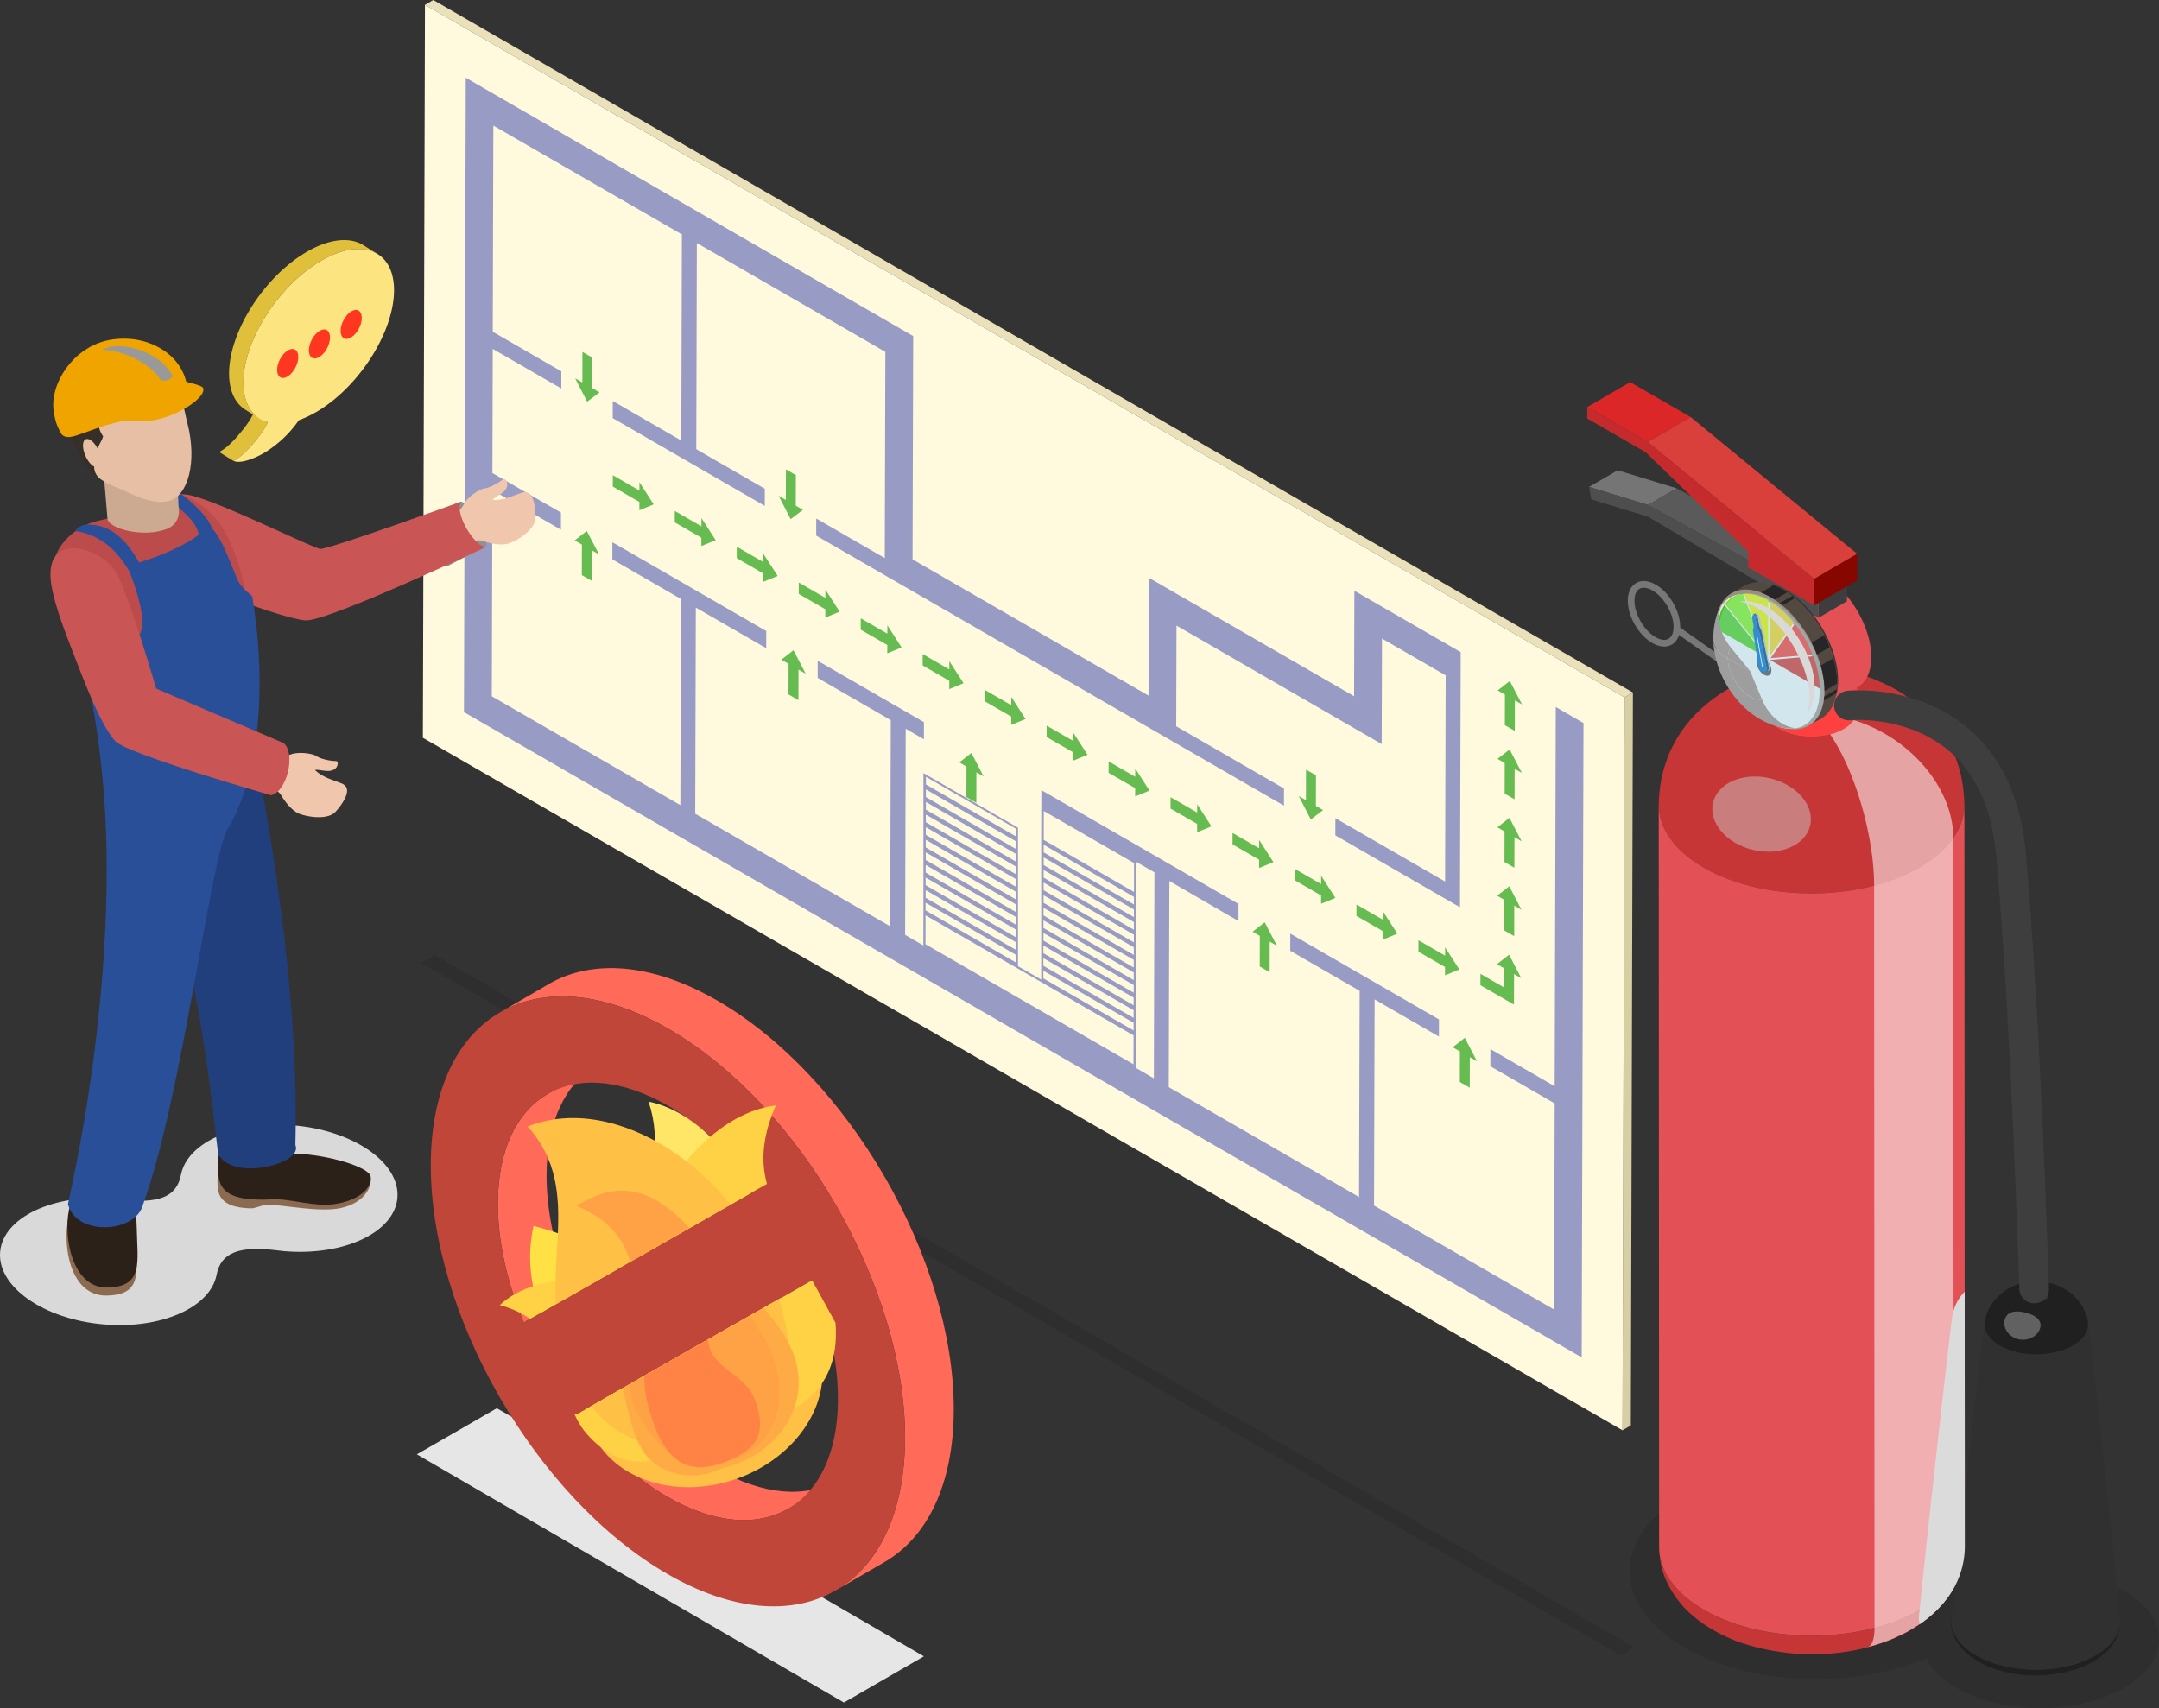 <?xml version="1.0" encoding="UTF-8"?> <svg xmlns="http://www.w3.org/2000/svg" xmlns:xlink="http://www.w3.org/1999/xlink" viewBox="0 0 2321.17 1836.54"><rect x="0" y="0" width="2321.17" height="1836.54" fill="#333333" stroke="none"/><defs><style>.cls-1{fill:none;}.cls-2{isolation:isolate;}.cls-3,.cls-49{opacity:0.1;}.cls-4{fill:#c73636;}.cls-5{fill:#e35156;}.cls-6{fill:#ff4040;}.cls-7{fill:#ccc;opacity:0.47;}.cls-44,.cls-67,.cls-7,.cls-8{mix-blend-mode:screen;}.cls-8{opacity:0.54;}.cls-9{fill:#fff;}.cls-10{fill:#202020;}.cls-11{fill:#353535;}.cls-12{fill:#303030;}.cls-13{fill:#a6a6a6;}.cls-14{fill:#616161;}.cls-15,.cls-39{mix-blend-mode:multiply;}.cls-16{clip-path:url(#clip-path);}.cls-17{fill:#dbdbdb;}.cls-18{fill:#3e3e3e;}.cls-19{fill:#757575;}.cls-20{fill:#5a5a5a;}.cls-21{fill:#3d3d3d;}.cls-22{fill:#4e4e4e;}.cls-23{fill:#db2727;}.cls-24{fill:#d93f3b;}.cls-25{fill:#880600;}.cls-26{fill:#c52b2c;}.cls-27{fill:#777;}.cls-28{fill:#3b3633;}.cls-29{fill:#524a40;}.cls-30{fill:#999085;}.cls-31{fill:#e6e6e6;}.cls-32{fill:#4cc21e;}.cls-33{fill:#dbe200;}.cls-34{fill:#cc3229;}.cls-35{fill:#e7c421;}.cls-36{fill:#79e21a;}.cls-37{fill:#ed392e;}.cls-38{fill:#4a4a4a;}.cls-39{fill:#b3b3b3;}.cls-40{fill:#0067c2;}.cls-41{fill:#013d75;}.cls-42{fill:#0157a8;}.cls-43{fill:#a6e7ff;opacity:0.3;}.cls-45{fill:#9e9e9e;}.cls-46{fill:#d9d9d9;}.cls-47{clip-path:url(#clip-path-2);}.cls-48{fill:#262626;}.cls-50{fill:#d8cea4;}.cls-51{fill:#eae1bb;}.cls-52{fill:#fff9de;}.cls-53{fill:#989cc4;}.cls-54{fill:#66bc51;}.cls-55{fill:#919191;}.cls-56{fill:#f0c7ad;}.cls-57{fill:#c95555;}.cls-58{fill:#8c6a4f;}.cls-59{fill:#2b2119;}.cls-60{fill:#213f7d;}.cls-61{fill:#bc4b4b;}.cls-62{fill:#294f99;}.cls-63{fill:#ccaa92;}.cls-64{fill:#e6bfa5;}.cls-65{fill:#382e28;}.cls-66{fill:#f0a400;}.cls-67{fill:#999;}.cls-68{fill:#e0c03b;}.cls-69{fill:#fce481;}.cls-70{fill:#ff3721;}.cls-71{fill:#ff6a59;}.cls-72{fill:#bf4639;}.cls-73{clip-path:url(#clip-path-3);}.cls-74{fill:#ffe045;}.cls-75{fill:#ffe666;}.cls-76{fill:#ffc145;}.cls-77{fill:#ffd145;}.cls-78{fill:#ffab45;}.cls-79{fill:#ffa245;}.cls-80{fill:#ff8345;}</style><clipPath id="clip-path" transform="translate(-351.92 -84.69)"><path class="cls-1" d="M2135.7,1749.08c0-.24,0-.49,0-.74l-.44-798.12c0,24.76,16.6,49.49,49.63,68.12,65,36.66,169,35.85,232.35-1.82,31.14-18.52,46.65-42.51,46.64-66.46l.44,798.12c0,1.49-.06,3-.18,4.49a58.93,58.93,0,0,1-4.36,17.81,58.93,58.93,0,0,0,4.36-17.81c.12-1.5.18-3,.18-4.49-.3,24.64-10.31,59.91-56.35,88-36.66,22.41-106.52,39.84-182.77,15.23-18.79-6.07-47-20.32-64.5-40.54-20.68-23.82-23.93-44.48-24.75-57.55a55.87,55.87,0,0,0,1.34,8.05,55.87,55.87,0,0,1-1.34-8.05h0c-.15-1.67-.25-3.35-.25-5Zm6,24.65q-1.23-2.58-2.2-5.17Q2140.44,1771.16,2141.66,1773.73Z"></path></clipPath><clipPath id="clip-path-2" transform="translate(-351.92 -84.69)"><path id="SVGID" class="cls-1" d="M2227.36,714.49c10.62-6,25.26-5.13,41.41,4.19s30.75,25.29,41.3,43.56,17,38.86,17,57.42-6.65,31.58-17.27,37.63l-13.58,7.89c10.62-6,17.21-19.07,17.27-37.63s-6.45-39.14-17-57.41-25.15-34.24-41.3-43.57-30.8-10.24-41.41-4.19Z"></path></clipPath><clipPath id="clip-path-3" transform="translate(-351.92 -84.69)"><path class="cls-1" d="M915,1506.72l253-144.2,61.93-34.9,39.61-128.74-252-81.92L732.1,1241l44.68,370.82,123.83,182.85,210.19,70.59,158.74-323-44.54-81L972,1605.44S902.53,1611.57,915,1506.72Z"></path></clipPath></defs><g class="cls-2"><g id="Layer_1" data-name="Layer 1"><g class="cls-3"><ellipse cx="2304.78" cy="1773.73" rx="200.72" ry="116.26" transform="translate(-356.93 -78.15) rotate(-0.16)"></ellipse><ellipse cx="2545.76" cy="1847.48" rx="127.33" ry="73.75" transform="translate(-357.14 -77.47) rotate(-0.16)"></ellipse></g><path class="cls-4" d="M2407.94,1836.23c46-28.14,56-63.41,56.35-88,0,24-15.49,47.94-46.64,66.46-63.34,37.67-167.36,38.48-232.35,1.82-33-18.63-49.61-43.36-49.63-68.12.5,12.39,1.44,35.43,25,62.58,17.55,20.22,45.71,34.47,64.5,40.54C2301.42,1876.07,2371.28,1858.64,2407.94,1836.23Z" transform="translate(-351.92 -84.69)"></path><path class="cls-4" d="M2463.85,950.06c-.53-13.4-1.61-41.27-19.06-70.17-14.22-23.55-31.6-40.44-56.38-54.78-14.28-8.05-33.43-7.54-54.68,3,19.41,11,19.81,28.94.89,40.19s-50,11.49-69.38.54-19.81-28.94-.9-40.19,50-11.49,69.39-.54c21.25-10.56,40.4-11.07,54.68-3-11.2-5.88-41-21.52-81.77-22.47-12-.29-48.71-1.14-88.44,18.49-24.47,12.09-81.56,48.89-83,129.09,0,24.76,16.6,49.49,49.63,68.12,65,36.66,169,35.85,232.35-1.82C2448.35,998,2463.86,974,2463.85,950.06Z" transform="translate(-351.92 -84.69)"></path><path class="cls-5" d="M2464.29,1748.18l-.44-798.12c0,24-15.5,47.94-46.64,66.46-63.34,37.67-167.36,38.48-232.35,1.82-33-18.63-49.62-43.36-49.63-68.12l.44,798.12c0,24.76,16.6,49.49,49.63,68.12,65,36.66,169,35.85,232.35-1.82C2448.8,1796.12,2464.3,1772.13,2464.29,1748.18Z" transform="translate(-351.92 -84.69)"></path><path class="cls-6" d="M2348.55,848.47l-.05-82.93c0,7.15-4.62,14.32-13.92,19.85-18.92,11.24-50,11.49-69.39.54-9.86-5.56-14.82-12.95-14.82-20.34l0,82.93c0,7.39,5,14.78,14.83,20.34,19.4,10.95,50.47,10.71,69.38-.54C2343.92,862.79,2348.55,855.62,2348.55,848.47Z" transform="translate(-351.92 -84.69)"></path><path class="cls-5" d="M2278.15,701.43c9.13-5.31,21.76-4.59,35.65,3.43,27.62,15.95,50.08,54.86,50,86.59,0,15.76-5.65,26.88-14.66,32.12l-39.82,23.14c9-5.24,14.62-16.35,14.66-32.12.09-31.73-22.38-70.64-50-86.58-13.9-8-26.53-8.75-35.66-3.44Z" transform="translate(-351.92 -84.69)"></path><path class="cls-4" d="M2274,728c-27.61-15.94-50.23-3.06-50.32,28.67s22.38,70.65,50,86.59,50.23,3.05,50.32-28.68S2301.59,744,2274,728Z" transform="translate(-351.92 -84.69)"></path><ellipse class="cls-7" cx="2245.91" cy="960.1" rx="39.56" ry="53.63" transform="translate(445.29 2841.92) rotate(-76.77)"></ellipse><path class="cls-6" d="M2254.67,769.72c-16.89-9.75-30.72-1.87-30.78,17.54s13.69,43.22,30.59,53,30.72,1.87,30.78-17.54S2271.57,779.48,2254.67,769.72Z" transform="translate(-351.92 -84.69)"></path><g class="cls-8"><path class="cls-9" d="M2359.75,1855.8l7.37-2.06c12.87-4.22,13.64-4.48,20.73-7.49,12-5.58,12.76-5.91,19.89-10.09,10.17-6.47,15.27-9.72,25.68-19.48,6.61-6.89,8.18-8.52,13.91-16.37a29.06,29.06,0,0,0,5-16.74c-.11-199.62-.33-598.68-.44-798.12,0-53.76-47.07-108.14-107-126.46a32.65,32.65,0,0,1-10.37,9.21,57.86,57.86,0,0,1-15,6.08c26.47,38.53,47.25,108.78,47.28,162.53.11,199.44.33,598.5.44,798.12,0,12.37-2.91,19.66-7.47,20.87Z" transform="translate(-351.92 -84.69)"></path></g><g class="cls-2"><path class="cls-10" d="M2449.66,1825.88c.08-1.33.28-2.64.47-4,0,.2,0,.15,0-.15-2.14,15.78,6.62,28.92,18.95,38,13.9,10.25,31.11,15.82,48,18.42a152.26,152.26,0,0,0,48.16-.14c15.09-2.56,30.22-7.19,43.14-15.59,13.43-8.71,25.43-23.12,22.48-40.17,2.81,16.88-6,32.29-19,42.58-14.46,11.43-32.82,17.36-50.88,19.9-26.11,3.67-54.77.69-78.44-11.49-13.9-7.15-26.51-18-31.32-33.36A38.94,38.94,0,0,1,2449.66,1825.88Z" transform="translate(-351.92 -84.69)"></path><path class="cls-11" d="M2531.87,1472.19c-2.18,1.31-4.13,3.58-3.46,6.28.63,2.54,3.19,4.15,5.46,5.07,5.09,2,11.87,1.92,16.63-1,2-1.23,3.91-3.26,3.55-5.8-.4-2.79-3.17-4.59-5.56-5.55C2543.4,1469.18,2536.64,1469.32,2531.87,1472.19Z" transform="translate(-351.92 -84.69)"></path><path class="cls-12" d="M2449.89,1830.79c-.67-5.71,33.1-309.93,35.91-325.56-1.71,9.45,4.25,17.88,11.52,23.21,8.09,5.94,17.86,9.26,27.66,11,19.39,3.48,42.63,1.32,59.13-10.29,7.6-5.36,14-13.83,12.3-23.62,5.48,31.58,35.43,319.14,34.8,325.21a34.57,34.57,0,0,1-4.85,14.09c-6.45,10.73-17.39,18.29-28.55,23.48-24.16,11.25-52.28,13.82-78.49,10.19-14.21-2-28.38-6-41-12.9-10.7-5.84-20.88-14.14-25.87-25.54A32.61,32.61,0,0,1,2449.89,1830.79Z" transform="translate(-351.92 -84.69)"></path><path class="cls-10" d="M2485.5,1508.7a21.63,21.63,0,0,1,.28-3.36c0-.14,0-.27.07-.4l0,.29c.35-1.8.74-3.58,1.26-5.34.24-.83.52-1.64.81-2.46.14-.39.93-2.47.61-1.61,4.11-10.59,11.87-18.72,21.3-24.8l-1.11.68a63.3,63.3,0,0,1,11.09-5.45c25.69-9.24,57.67-.92,71.43,24.29,3.17,5.8,6,13.3,5.42,20-.69,7.35-5.61,13.44-11.32,17.75-7,5.28-15.47,8.51-24,10.42a93,93,0,0,1-34.39,1.08c-2.15.21-5.85-1.09-7.72-1.58a83.18,83.18,0,0,1-9.75-3.13,50,50,0,0,1-15.6-9.55,27.67,27.67,0,0,1-6.69-9.21c-.64-1.5-1.64-4-1.54-5.77C2485.53,1510,2485.51,1509.32,2485.5,1508.7Zm68.35-32.65c-1.77-5.56-10.2-6.51-15-6-4.11.44-12.35,3.21-10.21,8.94,1.93,5.19,9.83,6.19,14.52,5.78C2547.26,1484.41,2555.69,1481.83,2553.85,1476.05Z" transform="translate(-351.92 -84.69)"></path><path class="cls-13" d="M2560.77,1465.71l-.62-.2Z" transform="translate(-351.92 -84.69)"></path><path class="cls-14" d="M2508.27,1501c-3.94,7.35-.07,15.91,6.29,20.41a21.41,21.41,0,0,0,24.37,0c5.48-4,9.38-11.51,4.81-17.63-3.29-4.4-9.24-6.4-14.37-7.72-7.08-1.83-17-2.66-21.1,4.92Z" transform="translate(-351.92 -84.69)"></path></g><g class="cls-15"><g class="cls-16"><path class="cls-17" d="M2414.91,1819.69c.08-1.33.28-2.64.47-4,0,.2,0,.15,0-.15a34.06,34.06,0,0,0-.2,7.25c1.65-25.31,33-307.35,35.82-323.65v0l0-.07v0h0l.06-.3-.06.29c.35-1.79.75-3.58,1.27-5.33.24-.83.52-1.65.8-2.46.14-.39.94-2.47.62-1.61,4.06-10.46,11.68-18.51,20.94-24.57a63.35,63.35,0,0,1,10.34-5c25.69-9.24,57.67-.92,71.43,24.29,2.53,4.63,4.84,10.35,5.36,15.89,5.73,34.85,34.26,308.44,34.66,323.74a30,30,0,0,0-.29-7.88c2.81,16.88-6,32.3-19,42.58-14.46,11.43-32.82,17.37-50.88,19.9-26.11,3.68-54.77.69-78.45-11.48-13.89-7.15-26.51-18-31.31-33.36A38.94,38.94,0,0,1,2414.91,1819.69Zm35.84-317.12v0Zm42.87-30.59a4.92,4.92,0,0,1-.09-.64A4.92,4.92,0,0,0,2493.62,1472Zm.22.82c.08.21.23.38.33.59a5.2,5.2,0,0,1-.41-.9C2493.79,1472.59,2493.8,1472.69,2493.84,1472.8Zm8.9,5.56a18.42,18.42,0,0,1-3.62-1,10.69,10.69,0,0,1-4.5-3.16C2496.3,1476.62,2499.51,1477.87,2502.74,1478.36Zm-17.14,394.07a157.75,157.75,0,0,0,17.67,1.36A162,162,0,0,1,2485.6,1872.43ZM2475,1529a74.39,74.39,0,0,0,9.22,3A82.44,82.44,0,0,1,2475,1529Zm-26.45,333a111.16,111.16,0,0,0,19.27,7A114,114,0,0,1,2448.53,1862Zm11-342.23c.83.75,1.68,1.46,2.56,2.13C2461.21,1521.18,2460.35,1520.47,2459.53,1519.73Zm4.49,3.5c.6.41,1.2.83,1.82,1.22C2465.22,1524.06,2464.62,1523.64,2464,1523.23Zm4.82,346c1,.27,2.07.5,3.11.74C2470.91,1869.73,2469.87,1869.5,2468.84,1869.23Zm5.15-340.64c-.89-.37-1.77-.77-2.65-1.18C2472.22,1527.83,2473.1,1528.21,2474,1528.59Zm-4.36-2c-.6-.3-1.18-.63-1.77-1Q2468.73,1526.11,2469.63,1526.57Zm23.9-55.32a5.9,5.9,0,0,1,2.64-4.6A5.29,5.29,0,0,0,2493.53,1471.25Zm16.62-7.23a19,19,0,0,1,3.59,1,10.37,10.37,0,0,1,4.6,3.34C2516.72,1465.83,2513.47,1464.53,2510.15,1464Zm8.71,5.37a4.31,4.31,0,0,1,.33.91,4.08,4.08,0,0,0-.1-.45C2519,1469.68,2518.92,1469.55,2518.86,1469.39Zm.42,1.34c.27,2.44-1.51,4.4-3.47,5.6C2518,1475.07,2519.66,1473.23,2519.28,1470.73Zm-4.32,6,.28-.14Zm-13.16,57.77c12.44.71,25.48-1,36.89-5.81a75.21,75.21,0,0,1-12.15,3.78A91.92,91.92,0,0,1,2501.8,1534.55Zm-7.45-.71c1.78.24,3.58.45,5.41.59C2498,1534.3,2496.15,1534.08,2494.35,1533.84Zm67.55-31.18c0,.22,0,.45,0,.67C2561.89,1503.11,2561.9,1502.88,2561.9,1502.66Zm-15.18,365.55c2.22-.64,4.41-1.33,6.58-2.09C2551.14,1866.9,2548.93,1867.56,2546.72,1868.21Zm5.47-347.44-.25.2Zm-2.08,1.62c-.86.63-1.78,1.17-2.68,1.75.63-.41,1.31-.74,1.92-1.17C2549.61,1522.79,2549.85,1522.58,2550.11,1522.39Zm-6,3.77c-1.38.75-2.8,1.44-4.24,2.07C2541.28,1527.58,2542.7,1526.92,2544.08,1526.16Zm17.41-19.65c0-.11,0-.23.06-.34C2561.53,1506.28,2561.52,1506.4,2561.49,1506.51Zm-6.84,359.1a99.21,99.21,0,0,0,10.6-4.56c-.73.37-1.46.75-2.19,1.09C2560.31,1863.42,2557.49,1864.55,2554.65,1865.61Zm41.51-39.27c.07-.4.15-.78.2-1.18C2596.31,1825.55,2596.23,1825.94,2596.16,1826.34Zm-22.45,29.92-.05,0,0,0Zm-5.55,3.29c.4-.21.8-.44,1.19-.66C2569,1859.11,2568.56,1859.34,2568.16,1859.55Zm-55,14.14q-3.93.16-7.85.14C2508,1873.85,2510.58,1873.81,2513.2,1873.69Zm7.44-.54c-1.21.11-2.43.22-3.65.31C2518.21,1873.37,2519.43,1873.26,2520.64,1873.15Zm-37.29-1c-.71-.1-1.42-.22-2.12-.33l1.16.2Zm-8.34-1.47,2.4.47Zm-26.86-8.89q-2.15-1-4.24-2.16Q2446,1860.75,2448.15,1861.77Zm-13.51-8-1.31-1,1,.79Zm6.57,4.28c-.55-.32-1.12-.63-1.67-1C2440.08,1857.44,2440.66,1857.74,2441.21,1858.07Zm-11.37-8.14.28.24Z" transform="translate(-351.92 -84.69)"></path><path class="cls-17" d="M2475,1464.82c-.11.08-.23.17-.35.24l-.76.45Z" transform="translate(-351.92 -84.69)"></path><path class="cls-17" d="M2526,1459.52l-.62-.21Z" transform="translate(-351.92 -84.69)"></path></g></g><path class="cls-18" d="M2538.8,1486a15.93,15.93,0,0,1-15.91-15.43c-.09-2.92-9.16-293.72-24.86-466.37-4.58-50.37-22-88.4-51.87-113.06-45.25-37.4-104-32.05-104.63-32a15.92,15.92,0,1,1-3.15-31.68c2.95-.29,72.69-6.63,128.07,39.13,36.62,30.27,57.92,75.6,63.29,134.73,15.79,173.6,24.89,465.35,25,468.27a15.91,15.91,0,0,1-15.42,16.4Z" transform="translate(-351.92 -84.69)"></path><g class="cls-2"><polygon class="cls-19" points="1771.79 542.91 1802.56 525.03 1739.2 505.65 1708.43 523.53 1771.79 542.91"></polygon><polygon class="cls-20" points="1954.98 643.87 1985.74 625.99 1802.56 525.03 1771.79 542.91 1954.98 643.87"></polygon><polygon class="cls-21" points="1954.92 664.35 1985.69 646.47 1985.74 625.99 1954.98 643.87 1954.92 664.35"></polygon><polygon class="cls-22" points="1954.98 643.87 1771.79 542.91 1708.43 523.53 1710.87 536.95 1772.1 555.67 1954.92 664.35 1954.98 643.87"></polygon></g><g class="cls-2"><polygon class="cls-23" points="1771.52 475.25 1817.67 448.43 1752.62 410.87 1706.47 437.69 1771.52 475.25"></polygon><polygon class="cls-24" points="1950.57 622.38 1996.72 595.56 1817.67 448.43 1771.52 475.25 1950.57 622.38"></polygon><polygon class="cls-25" points="1950.49 650.96 1996.64 624.14 1996.72 595.56 1950.57 622.38 1950.49 650.96"></polygon><polygon class="cls-26" points="1706.47 437.69 1706.44 450.01 1769.26 486.27 1879.55 593.07 1879.51 609.98 1950.49 650.96 1950.57 622.38 1771.52 475.25 1706.47 437.69"></polygon></g><path class="cls-27" d="M2141.13,779.9a26,26,0,0,1-12.84-3.87c-14.79-8.54-26.34-28.55-26.3-45.55,0-8.85,3.23-15.56,9-18.89s13.28-2.74,21,1.74h0c14.8,8.54,26.36,28.55,26.31,45.56,0,8.85-3.23,15.55-9,18.88A16.16,16.16,0,0,1,2141.13,779.9Zm-21.9-63.26a9.23,9.23,0,0,0-4.65,1.17c-3.47,2-5.39,6.5-5.41,12.69,0,14.42,10.15,32.06,22.71,39.31,5.44,3.15,10.37,3.77,13.88,1.74s5.39-6.5,5.41-12.68c0-14.43-10.15-32.07-22.72-39.33h0A19,19,0,0,0,2119.23,716.64Z" transform="translate(-351.92 -84.69)"></path><path class="cls-27" d="M2260.53,839.65a3.59,3.59,0,0,1-2.06-.65l-105.61-74.53a3.59,3.59,0,0,1,4.14-5.87l105.61,74.53a3.59,3.59,0,0,1-2.08,6.52Z" transform="translate(-351.92 -84.69)"></path><path class="cls-28" d="M2253.21,712.07l2.05.46a59.53,59.53,0,0,1,16.62,6.74c15.58,9,29.65,24.38,39.83,42s16.44,37.46,16.39,55.36a59.16,59.16,0,0,1-2.38,17.15c-.37,1.21-.75,2.42-1.12,3.64a61.12,61.12,0,0,0,2.47-17.77c0-18.56-6.45-39.14-17-57.42s-25.15-34.23-41.3-43.56a61.67,61.67,0,0,0-17.23-7Z" transform="translate(-351.92 -84.69)"></path><path class="cls-29" d="M2227.36,714.49c10.62-6,25.26-5.13,41.41,4.19s30.75,25.29,41.3,43.56,17,38.86,17,57.42-6.65,31.58-17.27,37.63l-13.58,7.89c10.62-6,17.21-19.07,17.27-37.63s-6.45-39.14-17-57.41-25.15-34.24-41.3-43.57-30.8-10.24-41.41-4.19Z" transform="translate(-351.92 -84.69)"></path><path class="cls-30" d="M2197.91,745.7l.06-.18.11-.36.11-.37.06-.18.11-.36.11-.37.06-.18.11-.37.06-.18.11-.36.06-.19c0-.1.07-.25.11-.36,2.83-9.23,8-16,14.8-19.86,10.61-6,25.26-5.13,41.41,4.19s30.75,25.29,41.3,43.57,17.05,38.85,17,57.41-6.65,31.58-17.27,37.63C2289.54,869,2281.27,870,2272,868l-3.72-.83c8.9,2,16.88,1,23.32-2.69,10.24-5.84,16.6-18.39,16.65-36.29s-6.22-37.75-16.39-55.37-24.25-33-39.83-42-29.7-9.88-39.94-4c-6.57,3.75-11.54,10.25-14.27,19.16Z" transform="translate(-351.92 -84.69)"></path><ellipse class="cls-31" cx="2251.88" cy="795.59" rx="46.05" ry="79.51" transform="translate(-446.77 1154.5) rotate(-30.16)"></ellipse><path class="cls-32" d="M2205.85,735.13a35.91,35.91,0,0,0-4,7.77l-.07.21c-.07.17-.09.24-.12.32l0,.15-.13.35c-.05.15-.07.23-.1.32s-.07.22-.11.31a56.44,56.44,0,0,0-2.51,16.88v.41l53.33,30.79Z" transform="translate(-351.92 -84.69)"></path><path class="cls-33" d="M2253,730.15c-9.46-5.33-18.34-7.56-26.07-7l25.9,66.89Z" transform="translate(-351.92 -84.69)"></path><path class="cls-34" d="M2301.39,790.29l-46.44,4,53.34,30.8v-.38a82.77,82.77,0,0,0-.82-11.24l-.12-.8c0-.2,0-.32-.07-.43l-.05-.36,0-.17c0-.29-.07-.41-.09-.53A110,110,0,0,0,2301.39,790.29Z" transform="translate(-351.92 -84.69)"></path><path class="cls-35" d="M2254.42,731l-.17,59.85,26.2-36.8C2272.74,744.58,2263.88,736.56,2254.42,731Z" transform="translate(-351.92 -84.69)"></path><path class="cls-36" d="M2225.69,723.23a27.61,27.61,0,0,0-10.28,3.14l-.67.37-.2.12-.11.07-.15.09-.14.08-.11.07-.25.16-.28.18-.29.2c-.23.15-.42.29-.6.42a27.74,27.74,0,0,0-6.05,6l45,56Z" transform="translate(-351.92 -84.69)"></path><path class="cls-37" d="M2281.68,755.55l-26.2,36.8,45.2-3.88a130.82,130.82,0,0,0-8.61-17.66l-.28-.48-.32-.54-.3-.5c-.14-.22-.2-.34-.27-.45l-.11-.18-.17-.27a2.39,2.39,0,0,0-.13-.21l-.16-.26-.25-.41-.11-.17-.18-.29c-.15-.25-.22-.35-.29-.46A130.4,130.4,0,0,0,2281.68,755.55Z" transform="translate(-351.92 -84.69)"></path><path class="cls-38" d="M2248.34,810.2c-4.4-2.54-8-8.69-7.94-13.75s3.59-7.09,8-4.55,8,8.69,7.94,13.75-3.59,7.09-8,4.55Z" transform="translate(-351.92 -84.69)"></path><path class="cls-39" d="M2241.47,754.91a8.19,8.19,0,0,1-.22,3.82,7.9,7.9,0,0,0-.25,3.63l4.74,36.33a10,10,0,0,0,4.23,6.77,5.38,5.38,0,0,0,1,.48c2.44.82,4-1.12,3.47-4.3L2248,764.73a14.69,14.69,0,0,0-1.44-4.19,14.3,14.3,0,0,1-1.47-4.39l-1.3-8.5-2.34-4-1.29,2.8Z" transform="translate(-351.92 -84.69)"></path><path class="cls-40" d="M2237.05,756.66a8.16,8.16,0,0,1-.13,3.82,8,8,0,0,0-.16,3.63l5.59,36.21a10,10,0,0,0,4.39,6.67,5.29,5.29,0,0,0,1,.46c2.47.77,4-1.21,3.37-4.38l-7.3-36.75a14.53,14.53,0,0,0-1.54-4.16,14.29,14.29,0,0,1-1.57-4.35l-1.5-8.47-2.43-4-1.23,2.83Z" transform="translate(-351.92 -84.69)"></path><path class="cls-9" d="M2240.4,768.06c-.05-.3.09-.47.32-.4l.1,0a1,1,0,0,1,.41.62l5.95,33.64c.05.29-.1.47-.32.4l-.1,0a1,1,0,0,1-.41-.62l-5.95-33.64Z" transform="translate(-351.92 -84.69)"></path><path class="cls-41" d="M2239.21,749.34l2.33-1.35,1.49,8.47h0a14.59,14.59,0,0,0,1.58,4.35,14.39,14.39,0,0,1,1.53,4.16l7.31,36.75c.4,2.06-.11,3.62-1.18,4.24l-2.33,1.35c1.08-.62,1.58-2.18,1.18-4.24l-7.3-36.75a14.53,14.53,0,0,0-1.54-4.16,14.29,14.29,0,0,1-1.57-4.35h0Z" transform="translate(-351.92 -84.69)"></path><polygon class="cls-42" points="1887.3 664.65 1889.62 663.3 1887.19 659.31 1884.86 660.66 1887.3 664.65"></polygon><path class="cls-43" d="M2313.16,827c-.44-36.12-26.06-79.48-57.22-96.84-24.09-13.42-44.43-7.39-52.23,12.73-.74,2-1.71,4.79-2.27,6.9-.66,2.47-1.36,5.81-1.79,8.33-.47,2.68-.7,6.32-.89,9-.1,1.39-.05,3.25-.07,4.64h0c0,2,.12,4.73.34,6.75.19,1.71.44,4,.69,5.72.22,1.46.59,3.4.87,4.86s.77,3.63,1.21,5.16.93,3.35,1.37,4.77,1.11,3.36,1.64,4.78c1,2.79,2.58,6.45,3.86,9.13.64,1.35,1.53,3.12,2.24,4.44s1.69,3,2.42,4.32,1.81,3,2.63,4.23,2,2.86,2.8,4.09,2.11,2.88,3.07,4.07,2.4,2.94,3.47,4.16,2.33,2.54,3.33,3.63c1.22,1.31,3,3,4.29,4.18,2.17,2,5.22,4.46,7.55,6.26,1.62,1.24,3.87,2.78,5.61,3.86,2.31,1.42,5.46,3.24,7.9,4.44s5.84,2.59,8.4,3.56a51.21,51.21,0,0,0,5.56,1.75c2.47.63,5.81,1.31,8.32,1.76C2298.09,870.92,2313.51,855.44,2313.16,827Zm-74.86-20.69a.07.07,0,0,1,0,0s0,0,0,0a.09.09,0,0,1,0,0S2238.31,806.27,2238.3,806.26Z" transform="translate(-351.92 -84.69)"></path><g class="cls-44"><path class="cls-45" d="M2233.45,806.19v0l-23.84-13.29c-.06-5,1-9.13,3-12.07l20.81,25.34Z" transform="translate(-351.92 -84.69)"></path><path class="cls-45" d="M2233.45,806.21a.05.05,0,0,0,0,0h0c.65,1.53,9.64,22.93,12.81,30.49-3.61.58-7.88-.3-12.48-2.87-13.19-7.34-24-25.69-24.21-41,5.9,3.3,22.63,12.62,23.84,13.29Z" transform="translate(-351.92 -84.69)"></path><path class="cls-45" d="M2209.61,792.92c.19,15.28,11,33.63,24.21,41,4.6,2.57,8.87,3.45,12.48,2.87,7.19,17.1,20.85,28.86,35.94,30.92a35.23,35.23,0,0,1-10.8,0,77.4,77.4,0,0,1-13.88-3.51,89.44,89.44,0,0,1-12.12-5.52,91,91,0,0,1-9.79-6.34,92.71,92.71,0,0,1-8.31-7,94.35,94.35,0,0,1-7.16-7.45c-4.24-5.1-4.24-5.1-6.24-7.88-3.74-5.46-3.74-5.46-5.43-8.32-3.24-5.77-3.24-5.77-4.66-8.76-2.68-5.95-2.73-6.07-3.9-9.25a97.22,97.22,0,0,1-3.07-9.83,95.69,95.69,0,0,1-2.12-10.56,92.72,92.72,0,0,1-.89-11.53c.1,7.9,5.63,15.55,15.74,21.18Z" transform="translate(-351.92 -84.69)"></path><path class="cls-45" d="M2212.64,780.85c-2,2.94-3.09,7-3,12.07-10.11-5.63-15.64-13.28-15.74-21.18a91.48,91.48,0,0,1,1-13.67,74.6,74.6,0,0,1,4.06-15.23,37,37,0,0,1,3.79-7.31c-5.49,13.88-1.7,31.11,10,45.32Z" transform="translate(-351.92 -84.69)"></path></g><g class="cls-44"><path class="cls-46" d="M2294.13,852.87c15.43-40.27-29.72-116.2-72.11-121.25,48.4-7.6,101.44,80.25,72.77,120.51l-.57.76s-.06,0-.09,0Z" transform="translate(-351.92 -84.69)"></path></g><g class="cls-44"><g class="cls-47"><g class="cls-2"><polygon class="cls-48" points="1869.66 650.68 1883.6 658.78 1953.52 618.42 1939.57 610.31 1869.66 650.68"></polygon></g><g class="cls-2"><polygon class="cls-48" points="1920.43 706.68 1934.37 714.78 2004.29 674.41 1990.35 666.31 1920.43 706.68"></polygon></g><g class="cls-2"><polygon class="cls-48" points="1888.86 662.71 1895.25 663.09 1965.16 622.72 1958.78 622.34 1888.86 662.71"></polygon></g><g class="cls-2"><polygon class="cls-48" points="1932.83 765.3 1939.21 765.68 2009.13 725.31 2002.75 724.93 1932.83 765.3"></polygon></g><g class="cls-2"><polygon class="cls-48" points="1941.32 724.89 1953.58 747.51 2000.49 720.43 1988.23 697.8 1941.32 724.89"></polygon></g></g></g><polygon class="cls-49" points="452.91 1035.41 467.57 1026.92 1757.29 1771.54 1742.63 1780.03 452.91 1035.41"></polygon><polygon class="cls-50" points="1744.38 1537.92 1753.31 1532.7 1755.55 744.62 1746.61 749.85 1744.38 1537.92"></polygon><polygon class="cls-51" points="456.89 5.22 465.82 0 1755.55 744.62 1746.61 749.85 456.89 5.22"></polygon><polygon class="cls-52" points="1746.61 749.85 1744.38 1537.92 454.65 793.3 456.89 5.22 1746.61 749.85"></polygon><path class="cls-53" d="M2024.56,844.91l29.79,17.2-1.93,682.1L850.74,850.42l1.94-682.1,481,277.73-.68,240.1,253.72,146.49.36-126.71L1807.72,833.3l.32-113.4,114.31,66-.78,274.33-134-77.36.05-18.43,117.94,68.1.62-221.68-68.46-39.53-.32,113.42L1616.81,757.38l-.31,108.26,115.85,66.88,0,18.43L1229.44,660.62l0-18.42,73.7,42.55.63-221.68L1101.11,346l-.62,221.68,73.7,42.55-.06,18.42-163.44-94.36,0-18.43,73.71,42.56.63-221.68-202.71-117-.63,221.68L955.44,484l-.05,18.42-73.7-42.55-.38,133.43L955,635.82l0,18.44-73.7-42.54-.63,221.66,202.71,117,.63-221.66-73.71-42.56,0-18.44,165.43,95.51-.06,18.44L1100,738l-.63,221.66,209.58,121,.63-221.67L1231,813.63l0-18.44,114.23,65.95,0,18.44-19.59-11.31-.63,221.67,19.59,11.31.11-36.37,0-13.53,0-13.54,0-13.54,0-13.54,0-13.55,0-13.53,0-13.55,0-13.53,0-13.55,0-13.53,0-13.55,101.67,58.7,0,13.55,0,13.53,0,13.55,0,13.53,0,13.55,0,13.53,0,13.55,0,13.54,0,13.54,0,13.54,0,13.53,24.94,14.4,0-13.53,0-13.54,0-13.54,0-13.54,0-13.55,0-13.53,0-13.55,0-13.53,0-13.55,0-13.53,0-13.55.1-36.36.06-18.44,211.94,122.37,0,18.44L1609.14,1032l-.63,221.66,204.57,118.11.63-221.66L1739.08,1107l.06-18.44L1899,1180.81l-.06,18.44-69.15-39.92-.63,221.66,193.6,111.78.63-221.67-69.14-39.92,0-18.44,69.14,39.92Zm-454,384.16.09-31.07L1347,1068.87l-.09,31.07,223.66,129.13Zm21.9,15.29.63-221.66-19.59-11.32-.11,36.36,0,13.55,0,13.53,0,13.55,0,13.53,0,13.55,0,13.53,0,13.55,0,13.54,0,13.54,0,13.54,0,13.53-.1,36.37,19.59,11.31Zm-21.37-200.59.09-31.08-97.06-56-.09,31.08,97.06,56Zm-224-15.53,0,8.25,97.07,56,0-8.25-97.07-56Zm.12-40.61,0,8.24,97.06,56,0-8.24-97.06-56Zm.19-67.7,0,8.25,97.06,56,0-8.25-97.07-56Zm-.27,94.78,0,8.24,97.06,56,0-8.24-97.07-56Zm.23-81.24,0,8.24,97.06,56,0-8.24-97.07-56Zm-.34,121.85,0,8.25,97.07,56,0-8.25-97.06-56Zm.27-94.77,0,8.24,97.07,56,0-8.24-97.06-56Zm223.44,205.07,0-8.25-97.06-56,0,8.24,97.06,56Zm.12-40.61,0-8.25-97.06-56,0,8.25,97.06,56Zm.19-67.7,0-8.25L1474,993l0,8.24,97.06,56Zm0,13.54,0-8.25-97.06-56,0,8.25,97.06,56Zm-.23,81.23,0-8.24-97.06-56,0,8.25,97.06,56Zm-.11,40.62,0-8.25-97.06-56,0,8.24,97.06,56Zm.27-94.77,0-8.25-97.06-56,0,8.25,97.06,56ZM1347.27,974.09l0,8.24,97.07,56,0-8.24-97.06-56Zm-.19,67.7,0,8.23,97.07,56,0-8.23-97.06-56Zm.26-94.78,0,8.24,97.07,56,0-8.24-97.07-56Zm-.15,54.16,0,8.24,97.06,56,0-8.24-97.07-56Zm223.53,178,0-8.24-97.06-56,0,8.24,97.06,56Zm.19-67.7,0-8.24-97.06-56,0,8.23,97.06,56Zm.07-27.08,0-8.24-97.06-56,0,8.23,97.06,56Zm-.15,54.16,0-8.24-97.06-56,0,8.23,97.06,56Z" transform="translate(-351.92 -84.69)"></path><polygon class="cls-54" points="636.88 384.56 636.78 417.42 644.54 421.89 631.29 431.91 618.36 406.78 626.12 411.26 626.21 378.41 636.88 384.56"></polygon><polygon class="cls-54" points="687.49 518.54 702.79 542.31 687.4 548.62 687.43 539.71 658.84 523.21 658.87 510.95 687.46 527.46 687.49 518.54"></polygon><polygon class="cls-54" points="1287.14 864.75 1302.44 888.52 1287.06 894.83 1287.08 885.92 1258.49 869.41 1258.53 857.16 1287.12 873.67 1287.14 864.75"></polygon><polygon class="cls-54" points="1353.77 903.22 1369.07 926.99 1353.68 933.3 1353.71 924.39 1325.12 907.88 1325.15 895.63 1353.74 912.13 1353.77 903.22"></polygon><polygon class="cls-54" points="1553.66 1018.63 1568.95 1042.39 1553.57 1048.71 1553.6 1039.79 1525.01 1023.29 1525.04 1011.03 1553.63 1027.54 1553.66 1018.63"></polygon><polygon class="cls-54" points="630.89 570.91 644.05 596.17 636.29 591.69 636.2 624.54 625.53 618.38 625.63 585.53 617.87 581.05 630.89 570.91"></polygon><polygon class="cls-54" points="853.07 699.19 866.24 724.45 858.47 719.97 858.38 752.82 847.71 746.66 847.8 713.81 840.05 709.33 853.07 699.19"></polygon><polygon class="cls-54" points="1044.34 809.62 1057.49 834.87 1049.74 830.39 1049.64 863.25 1038.98 857.09 1039.07 824.24 1031.32 819.76 1044.34 809.62"></polygon><polygon class="cls-54" points="1359.71 991.7 1372.87 1016.95 1365.11 1012.48 1365.02 1045.33 1354.35 1039.17 1354.45 1006.32 1346.68 1001.83 1359.71 991.7"></polygon><polygon class="cls-54" points="1574.84 1115.9 1587.99 1141.15 1580.23 1136.68 1580.14 1169.53 1569.48 1163.37 1569.57 1130.52 1561.81 1126.04 1574.84 1115.9"></polygon><polygon class="cls-54" points="1414.82 833.71 1414.73 866.56 1422.48 871.04 1409.23 881.05 1396.31 855.93 1404.06 860.41 1404.16 827.55 1414.82 833.71"></polygon><polygon class="cls-54" points="855.62 510.86 855.53 543.71 863.28 548.19 850.03 558.2 837.11 533.07 844.86 537.55 844.96 504.7 855.62 510.86"></polygon><polygon class="cls-54" points="754.12 557.01 769.42 580.78 754.03 587.09 754.06 578.18 725.47 561.67 725.5 549.42 754.09 565.92 754.12 557.01"></polygon><polygon class="cls-54" points="820.74 595.48 836.05 619.25 820.66 625.56 820.68 616.64 792.09 600.14 792.13 587.88 820.72 604.39 820.74 595.48"></polygon><polygon class="cls-54" points="887.37 633.95 902.67 657.72 887.28 664.02 887.31 655.11 858.72 638.61 858.75 626.35 887.34 642.86 887.37 633.95"></polygon><polygon class="cls-54" points="954.01 672.42 969.3 696.18 953.92 702.5 953.95 693.59 925.35 677.07 925.38 664.82 953.98 681.33 954.01 672.42"></polygon><polygon class="cls-54" points="1020.63 710.89 1035.93 734.65 1020.55 740.96 1020.57 732.05 991.97 715.54 992.01 703.29 1020.61 719.8 1020.63 710.89"></polygon><polygon class="cls-54" points="1087.26 749.35 1102.57 773.12 1087.17 779.43 1087.2 770.52 1058.6 754.01 1058.63 741.75 1087.23 758.26 1087.26 749.35"></polygon><polygon class="cls-54" points="1153.89 787.82 1169.19 811.59 1153.8 817.9 1153.83 808.99 1125.24 792.48 1125.27 780.23 1153.86 796.73 1153.89 787.82"></polygon><polygon class="cls-54" points="1220.51 826.29 1235.82 850.06 1220.43 856.37 1220.45 847.45 1191.86 830.95 1191.9 818.69 1220.49 835.2 1220.51 826.29"></polygon><polygon class="cls-54" points="1420.4 941.69 1435.7 965.46 1420.32 971.77 1420.34 962.86 1391.74 946.35 1391.78 934.09 1420.38 950.61 1420.4 941.69"></polygon><polygon class="cls-54" points="1487.03 980.16 1502.33 1003.92 1486.95 1010.24 1486.97 1001.33 1458.37 984.82 1458.41 972.56 1487.01 989.07 1487.03 980.16"></polygon><polygon class="cls-54" points="1622.41 1026.55 1635.56 1051.8 1627.8 1047.32 1627.74 1067.93 1627.71 1080.18 1617.04 1074.03 1591.64 1059.36 1591.68 1047.11 1617.08 1061.77 1617.14 1041.16 1609.38 1036.69 1622.41 1026.55"></polygon><polygon class="cls-54" points="1622.62 952.98 1635.77 978.23 1628.01 973.75 1627.92 1006.61 1617.25 1000.45 1617.35 967.59 1609.59 963.11 1622.62 952.98"></polygon><polygon class="cls-54" points="1622.82 879.41 1635.97 904.65 1628.22 900.17 1628.13 933.04 1617.46 926.88 1617.56 894.02 1609.8 889.54 1622.82 879.41"></polygon><polygon class="cls-54" points="1623.03 805.84 1636.18 831.08 1628.43 826.6 1628.33 859.47 1617.67 853.31 1617.76 820.45 1610.01 815.97 1623.03 805.84"></polygon><polygon class="cls-54" points="1623.24 732.26 1636.39 757.51 1628.64 753.03 1628.54 785.89 1617.88 779.74 1617.97 746.87 1610.22 742.39 1623.24 732.26"></polygon><g class="cls-15"><path class="cls-46" d="M748.9,1321.74c20.11,14.08,31.79,32.12,30.29,50.79-3,37.33-57.76,63-122.17,57.44-2.54-.22-5-.56-7.51-.88-41.17-5-60.17,2.67-64.74,26.46-6.77,34.94-59.6,58.55-121.61,53.15-32.2-2.81-60.74-12.91-80.85-27s-31.78-32.11-30.26-50.77c3-37.37,57.72-63.07,122.16-57.44,2.55.22,5,.56,7.48.86,41.17,5,60.17-2.68,64.78-26.43C553.23,1313,606,1289.35,668,1294.76,700.25,1297.57,728.78,1307.67,748.9,1321.74Z" transform="translate(-351.92 -84.69)"></path></g><path class="cls-55" d="M874,673s-25.14,11.7-40.88,20.38l-64.9-33.67c21-13.36,79.17-35.53,79.17-35.53C857.75,624.28,878.82,663.2,874,673Z" transform="translate(-351.92 -84.69)"></path><path class="cls-56" d="M894.08,612.7c-3.68,3.95-11.76,7.42-12.31,9.36.13.48,8.25.58,17.71-2.75,11.23-3.94,14.86-5.73,16.95-5.31,11.87-.51,11.53,27,10.85,30.08-2.5,11.53-18.41,21.08-26.82,24.38-9.42,3.7-22.65.13-29.05-2.05-4.21-1.44-9.21-.32-12.59.35-13.47,2.65-29-26-21.58-28.65,6.8-2.47,10.21-5.23,13-10.59,5.11-10,19.09-17.35,22.08-17.61,6.55-.58,16.35-6.48,19.82-9.52a2.19,2.19,0,0,1,3.11.17C897.63,603.41,898.73,607.71,894.08,612.7Z" transform="translate(-351.92 -84.69)"></path><path class="cls-57" d="M486.61,664.44c21.53,31.52,165.15,85.47,193.91,87.33C703.88,753.28,874,673,874,673c-12.1-1.24-33.49-35.71-26.61-48.82,0,0-146,52.79-151.73,50.73-23-8.24-106.88-50.09-138.32-57.55C521.05,608.79,474.78,645.39,486.61,664.44Z" transform="translate(-351.92 -84.69)"></path><path class="cls-58" d="M750.66,1353c.42-16-54.17-16.41-96.27-14.2s-67.11-7.85-68.47,11.48a63.71,63.71,0,0,0,.06,10.13c.66,12.63,7.72,23.1,36.59,23.55,3,0,13.34-4,16.47-3.93,19,.36,53.21,7.75,76,4.2C736.19,1380.88,750.26,1368,750.66,1353Z" transform="translate(-351.92 -84.69)"></path><path class="cls-59" d="M750.48,1350.1c-.76-10.14-44.7-23.82-81.52-25-4.69-.16-10.66-22.92-15.29-22.4-26.83,3-52.24,17.68-62.73,18.73-5.88.59-4.67,18.45-4.23,25.75,1.23,20.32,16,29.3,58.08,27.08,19-1,45,8.55,67.75,5C733.75,1375.92,751.61,1365.09,750.48,1350.1Z" transform="translate(-351.92 -84.69)"></path><path class="cls-60" d="M586.41,1325.36c15.34,30.3,92.16,10.62,83.09-9.47,3.85-150.57-22.33-309-38.44-398l-107.93,83.61C562.14,1130.08,572.86,1206.62,586.41,1325.36Z" transform="translate(-351.92 -84.69)"></path><path class="cls-58" d="M498.06,1416.87c.64,35.52,7.49,60-31.3,60.86-27.79.65-42.67-27-43.31-62.49s20.5-65.78,41-66.15S497.42,1381.35,498.06,1416.87Z" transform="translate(-351.92 -84.69)"></path><path class="cls-59" d="M499,1406.1c.64,35.52,7.46,62.06-31.33,63-27.79.66-42.64-29.07-43.28-64.59s20.49-65.79,41-66.16S498.4,1370.57,499,1406.1Z" transform="translate(-351.92 -84.69)"></path><path class="cls-61" d="M447.05,647.94c5.19-2.26,12.3-3.82,20.2-5.66,13.11-3,55.78-25.84,61.36-27.76,17.24-2.89,47.48,12,64,40.21,32.14,54.89,34.59,145.93,33.07,234.69H476c-3.66-10.35-7.42-21.58-11.06-34-7.75-26.5-51.67-124-55.56-150.86C405.72,679.26,423.85,658,447.05,647.94Z" transform="translate(-351.92 -84.69)"></path><path class="cls-62" d="M548.18,616.94c10.43,8.35,26.83,22,32.67,37.59l-14.62,7.7c-2.35-19.88-24.62-31.25-34.6-43.67C537.14,616.67,543.47,614.39,548.18,616.94Z" transform="translate(-351.92 -84.69)"></path><path class="cls-62" d="M445.7,817.43c-2.24-5.44,55.56-31.06,59-58.69,2.2-17.59-9.21-49.5-16.12-65.61,35.52-9,75.77-27.26,86.79-43.11,11.12,5.06,19.39,27.33,31.12,56.17,5.53,13.59,16.23,17.27,16.74,20.36,15.91,96.5,7.48,193.62-26.65,249.46-18.19,29.77-48.5,287.73-91.59,406-9.61,28.68-71.47,31.6-80-2.63,26.1-118,42-246.32,41.66-365.18C466.37,908.43,449,825.41,445.7,817.43Z" transform="translate(-351.92 -84.69)"></path><path class="cls-62" d="M491.38,699.56,503,692.3c-16.4-30.54-34.74-44.54-58.6-43.51-3.71-.1-10.32,3.31-11.31,6.84C457.61,659.51,475.92,673.21,491.38,699.56Z" transform="translate(-351.92 -84.69)"></path><path class="cls-63" d="M540.11,535.78l3.72,93.15s4.31,18-12.68,24.54c-24.89,9.54-61.12.14-63.61-10.65l-9.21-108.56Z" transform="translate(-351.92 -84.69)"></path><path class="cls-64" d="M435.87,564.28c7.29,23.13,18.76,35.15,38.92,43.4,18.17,7.44,39.63,20.38,58.42,15.72,21.42-5.31,30.63-42.93,20.33-83.2-1.92-7.5-4.86-22-6.67-29.73-1.45-6.2,2-13.29-8.65-27.24-14-18.33-40.85-23-67.6-14.6C424.59,483.13,421.3,518,435.87,564.28Z" transform="translate(-351.92 -84.69)"></path><path class="cls-65" d="M469.57,465.27c29.56-9.3,63.89,1.61,76.15,29.62-5.44-6.9-9.7-10.16-13.82-10.71-6.32-.83-9.61,2.28-12.59,7.74-11.44,2.36-22.11-.48-39.69,8.59-15.55,8-30.39,34.2-16.8,53.35-1.37,4.65-3.13,6.67-6.05,12.88-3.74-7-9.14-11.31-12.65-9.74-3.84,1.73-3.94,9.82-.22,18.07,2.51,5.59,6.12,9.81,9.39,11.42-.81,6.64,4.95,11.35,5.39,13.84-15.56-14-18.42-21.43-24.5-33.42C413,525.1,423.67,479.73,469.57,465.27Z" transform="translate(-351.92 -84.69)"></path><path class="cls-56" d="M706.27,913.54c-5.36.62-13.76-2-15.44-.89-.21.46,5.89,5.8,15.25,9.43,11.09,4.3,15,5.3,16.33,7,9.36,7.33-8.77,28-11.3,29.92-9.39,7.14-27.69,4-36.23,1.1-9.56-3.31-17.3-14.63-20.74-20.44-2.27-3.83-6.8-6.23-9.8-7.92-12-6.73-5.15-38.64,2.22-35.8,6.77,2.55,11.16,2.67,16.73.38,10.38-4.28,25.78-.78,28.23,1,5.35,3.82,16.64,5.71,21.25,5.65a2.18,2.18,0,0,1,2.25,2.15C715,908.79,713,912.77,706.27,913.54Z" transform="translate(-351.92 -84.69)"></path><path class="cls-57" d="M406.21,704.94c.82,20,13.92,55,22.34,76.54,14.62,37.42,31,81.79,47.21,100,12.36,13.9,167.67,58.27,167.67,58.27,16.75-3.6,26.87-44.29,13.56-56.07L519.84,825.1s-29.76-102.79-43.76-125.87C461,674.34,404.21,655.87,406.21,704.94Z" transform="translate(-351.92 -84.69)"></path><path class="cls-66" d="M409.75,527.63c1.54,9.43,3.13,14.52,7.55,22.63,3,5.46,9.49,5,16.11,2.87,20.72-6.58,45.79-18.37,63.93-15.81,32.16,4.54,78.29-24.22,72.84-35.58-1.61-3.35-17.8-5.67-18.14-7-7.81-31.29-43.21-51.12-81.3-44.7C431,456.72,404.86,497.7,409.75,527.63Z" transform="translate(-351.92 -84.69)"></path><path class="cls-67" d="M461.84,460.85c24.19.42,53.24,16,63.06,32.77,5.35,1.43,11.57-1.47,12.75-4.74C523.27,461.69,479.8,450.11,461.84,460.85Z" transform="translate(-351.92 -84.69)"></path><g class="cls-2"><path class="cls-68" d="M588.21,570.44h0c.2-.1.42-.23.64-.37.79-.48,1.65-1.11,2-1.32a48.8,48.8,0,0,0,5.71-4.23,104.15,104.15,0,0,0,10.91-11.08c6-7,12.69-15.2,16.93-24.21l15.4,9.54c-4.24,9-10.89,17.23-16.93,24.21A102.17,102.17,0,0,1,612,574.05a47.8,47.8,0,0,1-5.71,4.24c-.34.21-1.19.84-2,1.32-.21.13-.4.24-.58.33h0l0,0h0a1.64,1.64,0,0,1-.86.26l-15.4-9.54A1.48,1.48,0,0,0,588.21,570.44Z" transform="translate(-351.92 -84.69)"></path><path class="cls-68" d="M678.94,357.13c25.7-15.81,48.63-18.13,63.51-8.92l15.41,9.54c-14.89-9.22-37.82-6.89-63.51,8.92-44.73,27.52-80.9,85.49-80.78,129.47,0,11.53,2.64,21.27,7.29,28.44a33.14,33.14,0,0,0,8.44,9c.64.46,1.29.89,2,1.3l-15.41-9.53c-.66-.41-1.31-.85-1.94-1.31a33.43,33.43,0,0,1-8.45-9c-4.65-7.18-7.26-16.92-7.29-28.45C598.05,442.62,634.21,384.65,678.94,357.13Z" transform="translate(-351.92 -84.69)"></path><path class="cls-69" d="M603.62,580a1.53,1.53,0,0,1-.87.26l.7.21.87.25c4.22,1.21,9.4.19,14.43-1.35a83.66,83.66,0,0,0,19-8.83,121.22,121.22,0,0,0,35.45-34A120.79,120.79,0,0,0,694.77,526c44.74-27.52,80.9-85.49,80.79-129.48s-36.48-57.34-81.21-29.81-80.9,85.49-80.78,129.47c0,11.53,2.64,21.27,7.29,28.44a32.81,32.81,0,0,0,13.81,12.13c1.59.74,3.82.94,5.12,2.06-4.24,9-10.89,17.23-16.93,24.21A102.17,102.17,0,0,1,612,574.05a47.8,47.8,0,0,1-5.71,4.24c-.34.21-1.19.84-2,1.32C604,579.75,603.82,579.88,603.62,580Z" transform="translate(-351.92 -84.69)"></path></g><path class="cls-70" d="M729.47,419.57c-6.28,3.87-11.36,13.24-11.34,20.94s5.13,10.8,11.42,6.93,11.36-13.24,11.34-20.94S735.76,415.71,729.47,419.57Z" transform="translate(-351.92 -84.69)"></path><path class="cls-70" d="M695.33,440.58c-6.28,3.86-11.36,13.23-11.34,20.93s5.14,10.8,11.42,6.93,11.36-13.24,11.34-20.93S701.62,436.71,695.33,440.58Z" transform="translate(-351.92 -84.69)"></path><path class="cls-70" d="M661.2,461.58c-6.29,3.86-11.37,13.24-11.35,20.93s5.14,10.8,11.42,6.93,11.36-13.23,11.34-20.93S667.48,457.71,661.2,461.58Z" transform="translate(-351.92 -84.69)"></path><g class="cls-15"><g class="cls-2"><polygon class="cls-31" points="448.17 1563.8 907.29 1830.61 993.26 1780.97 534.15 1514.17 448.17 1563.8"></polygon></g></g><path class="cls-71" d="M940.47,1261.14l52.4-30.46c-32.82,19.08-53.17,59.63-53.34,117.28-.11,41.19,10.11,85.58,27.84,128.3L915,1506.72c-17.73-42.73-28-87.12-27.84-128.31C887.3,1320.77,907.65,1280.21,940.47,1261.14Z" transform="translate(-351.92 -84.69)"></path><path class="cls-71" d="M1024.37,1575c28.17,36.78,61.57,67.94,97.42,88.65,50.82,29.33,96.86,32.06,130.11,12.74l-52.4,30.45c-33.25,19.32-79.29,16.6-130.11-12.74-35.85-20.7-69.26-51.87-97.42-88.65Z" transform="translate(-351.92 -84.69)"></path><path class="cls-71" d="M941.81,1142.83c46.36-26.94,110.56-23.14,181.41,17.76,140.79,81.29,254.56,278.34,254.1,440.13-.23,80.37-28.6,136.92-74.36,163.51l-52.41,30.45c45.77-26.59,74.14-83.14,74.37-163.51.46-161.79-113.31-358.84-254.1-440.12-70.86-40.91-135-44.71-181.41-17.77Z" transform="translate(-351.92 -84.69)"></path><path class="cls-72" d="M815.05,1336.79c-.46,161.79,113.31,358.84,254.11,440.13s255.3,16,255.76-145.75-113.31-358.84-254.1-440.12S815.51,1175,815.05,1336.79Zm72.08,41.62c.33-116,82.47-162.84,183.45-104.53,35.85,20.69,69.25,51.86,97.42,88.64l-253,144.2c-17.73-42.73-28-87.12-27.84-128.31Zm182.26,315.68c-35.85-20.7-69.26-51.87-97.42-88.65l253-144.19c17.74,42.73,28,87.11,27.84,128.3-.33,116-82.47,162.84-183.45,104.54Z" transform="translate(-351.92 -84.69)"></path><g class="cls-73"><path class="cls-74" d="M1018.79,1595c48.47,31.85,50.37,58.29,81.79,10.48s12.83-77.37-28-104.2c-61.77-40.59-53.13-74.22-147.06-98.43C911.05,1467.85,938.75,1542.39,1018.79,1595Z" transform="translate(-351.92 -84.69)"></path><path class="cls-75" d="M1187.19,1532.34c-21.34,87.44-72.77,96.31-130.13,82.31s-97.85-50-77.58-133c18.08-74.1,100.2-120.05,69.71-212.51C1142.49,1288.45,1210.62,1436.33,1187.19,1532.34Z" transform="translate(-351.92 -84.69)"></path><ellipse class="cls-76" cx="1108.67" cy="1575.23" rx="130.04" ry="105.52" transform="translate(-809.93 369.83) rotate(-19.28)"></ellipse><path class="cls-77" d="M1106.53,1515.13c43.93,49.65,27.68,84.48-4.89,113.3s-77,45.43-118.72-1.73c-37.22-42.07-12-116.54-93.59-138.7C940.21,1439.67,1058.3,1460.61,1106.53,1515.13Z" transform="translate(-351.92 -84.69)"></path><path class="cls-77" d="M1028,1524.9c14.48,88.84,65.07,101.67,123.34,92.17s110.83-40.1,97.08-124.47c-12.27-75.28-110.9-108.79-62.38-219.37C1091.53,1285.21,1012.12,1427.36,1028,1524.9Z" transform="translate(-351.92 -84.69)"></path><path class="cls-76" d="M1182.43,1460.11c36.75,105,15.87,143.41-53,167.52s-135.11,14.09-170-85.67c-31.15-89,23.77-174.8-40.24-246C1014.79,1257.74,1142.08,1344.77,1182.43,1460.11Z" transform="translate(-351.92 -84.69)"></path><path class="cls-78" d="M1055.29,1567.84c5.28,57.76,3.26,102.54,60.24,97.33s99.24-52.4,94.8-101c-6.72-73.61-94.62-89.3-45.35-162.13C1102.61,1401.78,1046.58,1472.47,1055.29,1567.84Z" transform="translate(-351.92 -84.69)"></path><path class="cls-78" d="M1147.31,1574.92c21.47,32.62,20.82,62.72-11.35,83.9s-74.24,14.07-92.31-13.4c-27.36-41.57-15.33-121.81-69-132.74C1018.71,1480.86,1111.87,1521.06,1147.31,1574.92Z" transform="translate(-351.92 -84.69)"></path><path class="cls-79" d="M1169.53,1516.37c31.89,48.45,28,117.67-26,136.56-53.79,18.82-76.19-1.72-103-42.53-40.63-61.74,44.8-181.47-68.62-229C1062.23,1322,1116.88,1436.37,1169.53,1516.37Z" transform="translate(-351.92 -84.69)"></path><path class="cls-80" d="M1054,1613.35c13.74,39.28,34.68,58.31,74.09,44.52s47.79-33.1,36-66.75c-8.66-24.76-31-28.43-46.23-49.95-13.2-18.7-1.09-112.7-66.32-112.88,30.56,35.31,13,67.32,1.44,97.25C1040.26,1558.35,1043.55,1583.6,1054,1613.35Z" transform="translate(-351.92 -84.69)"></path></g></g></g></svg> 